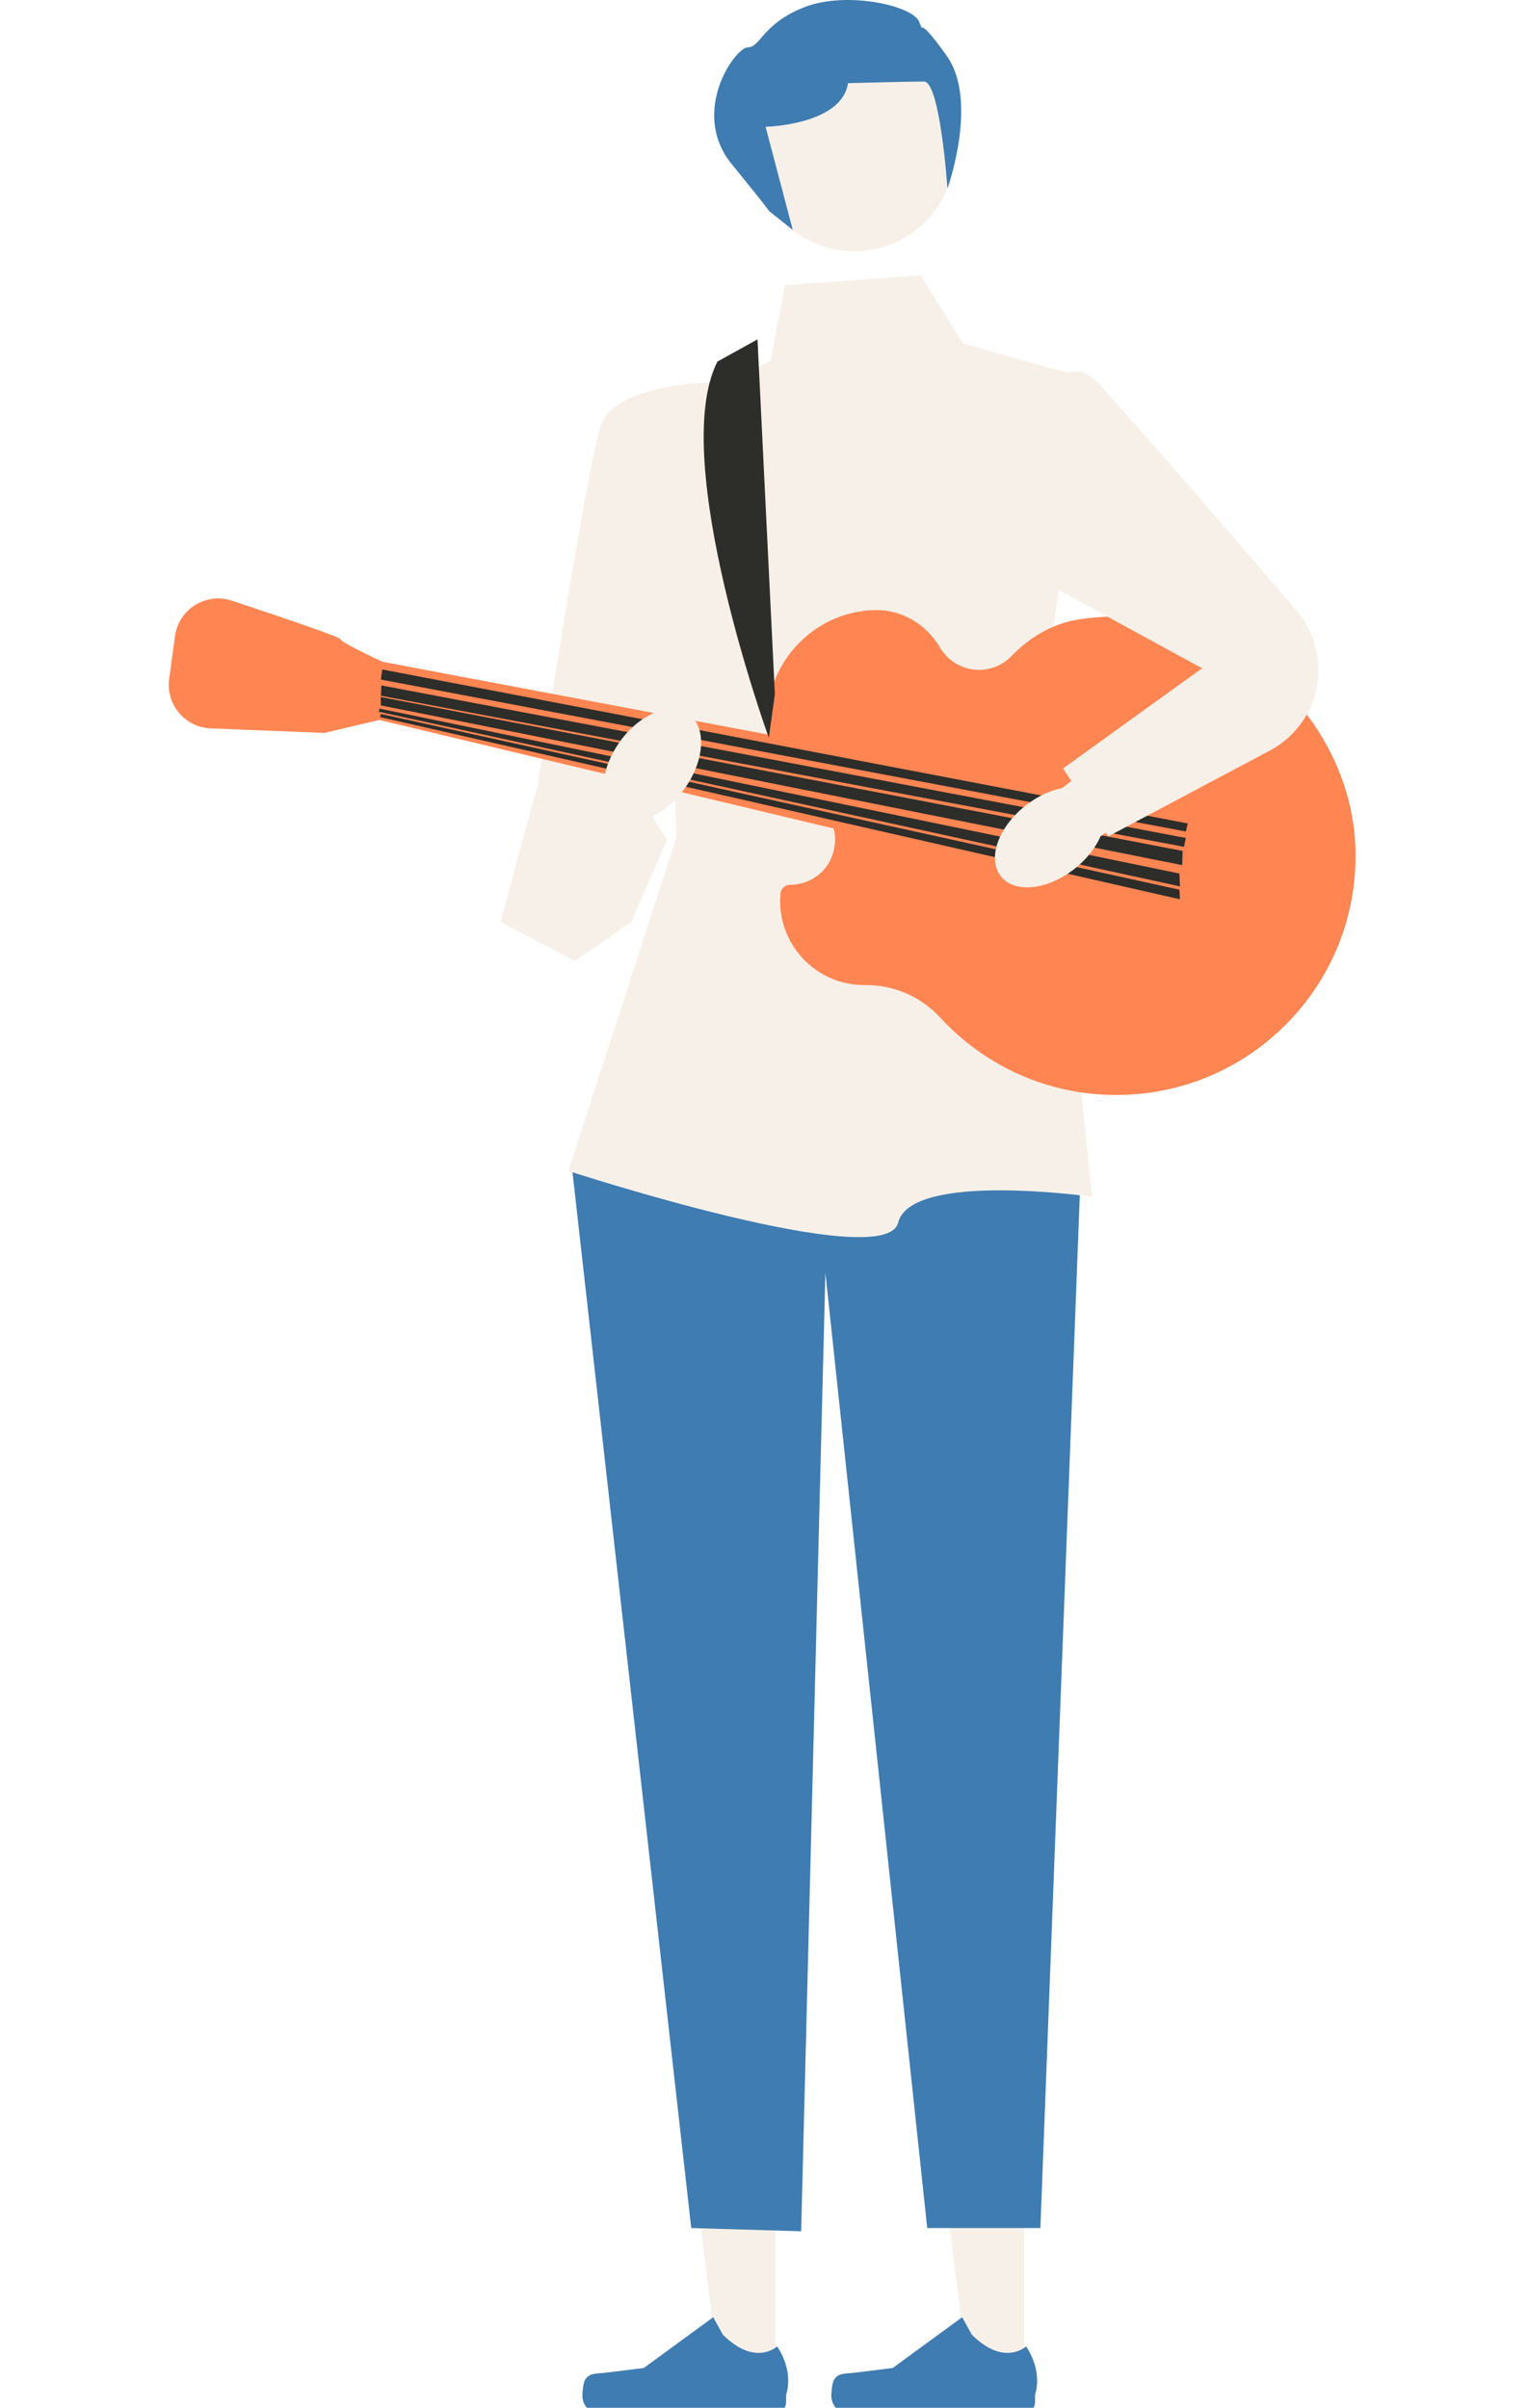 <svg width="257" height="405" viewBox="0 0 257 405" fill="none" xmlns="http://www.w3.org/2000/svg">
<g clip-path="url(#clip0_291_2)">
<path d="M172.279 400.518L162.935 400.517L158.49 364.473L172.281 364.474L172.279 400.518Z" fill="#F7F0E8"/>
<path d="M140.264 400.306C139.973 400.796 139.819 402.377 139.819 402.947C139.819 404.699 141.239 406.119 142.991 406.119H171.93C173.125 406.119 174.094 405.15 174.094 403.955V402.75C174.094 402.75 175.525 399.129 172.578 394.666C172.578 394.666 168.915 398.161 163.441 392.687L161.827 389.763L150.142 398.308L143.666 399.105C142.249 399.28 140.993 399.078 140.264 400.306Z" fill="#3E7CB1"/>
<path d="M130.411 400.518L121.067 400.517L116.621 364.473L130.413 364.474L130.411 400.518Z" fill="#F7F0E8"/>
<path d="M98.396 400.306C98.105 400.796 97.951 402.377 97.951 402.947C97.951 404.699 99.371 406.119 101.123 406.119H130.062C131.257 406.119 132.225 405.15 132.225 403.955V402.75C132.225 402.75 133.657 399.129 130.709 394.666C130.709 394.666 127.046 398.161 121.573 392.687L119.958 389.763L108.274 398.308L101.798 399.105C100.381 399.28 99.124 399.078 98.396 400.306Z" fill="#3E7CB1"/>
<path d="M173.082 174.391L181.782 196.685L174.985 374.761H155.954L138.826 214.085L134.748 375.305L116.261 374.761L96.142 195.869L109.464 179.829L173.082 174.391Z" fill="#3E7CB1"/>
<path d="M132.029 47.971L154.866 46.34L161.935 57.758L183.141 63.739L175.257 118.929L183.685 201.307C183.685 201.307 153.235 196.957 151.06 205.657C148.885 214.356 95.598 196.957 95.598 196.957L113.814 140.679L112.182 96.636L107.289 71.08L129.582 60.749L132.029 47.971Z" fill="#F7F0E8"/>
<path d="M121.698 64.283C121.698 64.283 103.5 64.011 101.044 71.624C98.589 79.236 90.433 131.979 90.433 131.979L84.18 155.088L112.182 141.223L106.201 131.994L125.776 94.461L121.698 64.283Z" fill="#F7F0E8"/>
<path d="M132.831 148.835C135.84 148.838 138.637 147.104 139.807 144.332C140.692 142.235 140.609 140.224 139.947 138.499C140.16 138.411 140.371 138.319 140.589 138.241C140.269 138.111 139.957 137.964 139.646 137.818C138.562 135.657 136.484 134.089 134.009 133.709C130.943 130.424 129.058 126.024 129.039 121.181C128.998 111.199 137.095 102.862 147.074 102.622C147.152 102.621 147.231 102.619 147.309 102.618C151.778 102.567 155.831 105.066 158.095 108.919C159.416 111.167 161.857 112.676 164.654 112.676C166.795 112.676 168.726 111.791 170.107 110.367C173.115 107.265 176.882 104.957 181.145 104.248C183.944 103.783 186.842 103.608 189.806 103.755C210.099 104.764 227.557 122.749 227.991 143.062C228.473 165.687 210.278 184.179 187.763 184.179C176.048 184.179 165.507 179.169 158.156 171.177C154.892 167.629 150.319 165.641 145.498 165.691C145.449 165.691 145.4 165.691 145.351 165.691C137.543 165.691 131.214 159.362 131.214 151.554C131.214 151.121 131.235 150.693 131.275 150.271C131.351 149.481 132.038 148.834 132.831 148.835Z" fill="#FF8552"/>
<path d="M199.725 136.873L64.333 111.317L63.789 121.104L198.094 153.185L199.725 136.873Z" fill="#FF8552"/>
<path d="M65.964 112.948L64.333 111.317C64.333 111.317 57.264 108.054 57.264 107.511C57.264 107.17 46.826 103.635 39.017 101.037C34.655 99.586 30.049 102.457 29.428 107.011L28.45 114.188C27.865 118.479 31.102 122.342 35.43 122.515L54.546 123.279L63.789 121.104L65.964 112.948Z" fill="#FF8552"/>
<path d="M199.453 139.863L199.776 138.509L64.297 112.608L64.061 114.307L199.453 139.863Z" fill="#2D2D2A"/>
<path d="M199.143 142.436L199.453 140.951L64.15 115.289L64.061 117.026L199.143 142.436Z" fill="#2D2D2A"/>
<path d="M198.833 145.518L198.91 143.126L64.044 117.241L64.061 118.657L198.833 145.518Z" fill="#2D2D2A"/>
<path d="M198.471 149.098L198.366 146.932L63.847 119.193L63.731 119.724L198.471 149.098Z" fill="#2D2D2A"/>
<path d="M198.469 151.269L198.366 149.651L64.049 120.09L63.929 120.62L198.469 151.269Z" fill="#2D2D2A"/>
<path d="M120.67 60.816L127.407 57.086L130.329 116.754L129.31 124.095C129.31 124.095 112.302 77.196 120.67 60.816Z" fill="#2D2D2A"/>
<path d="M143.72 42.261C153.029 42.261 160.576 34.715 160.576 25.405C160.576 16.096 153.029 8.549 143.72 8.549C134.41 8.549 126.864 16.096 126.864 25.405C126.864 34.715 134.41 42.261 143.72 42.261Z" fill="#F7F0E8"/>
<path d="M129.31 35.465L133.34 38.681L128.767 21.327C128.767 21.327 141.545 21.055 142.632 13.987C142.632 13.987 152.691 13.715 155.41 13.715C158.129 13.715 159.356 31.704 159.356 31.704C159.356 31.704 164.654 16.977 159.216 9.365C153.779 1.752 155.682 6.374 154.595 3.656C153.507 0.937 142.36 -1.564 135.292 1.209C128.223 3.981 127.951 7.933 125.776 7.969C123.601 8.005 115.989 18.88 123.057 27.58C130.126 36.28 129.31 35.465 129.31 35.465Z" fill="#3E7CB1"/>
<path d="M180.807 146.078C182.805 144.484 184.277 142.57 185.107 140.679L205.099 126.695L198.166 117.377L178.633 132.566C176.605 132.955 174.412 133.965 172.414 135.56C167.85 139.201 166.029 144.508 168.346 147.413C170.664 150.317 176.243 149.72 180.807 146.078Z" fill="#F7F0E8"/>
<path d="M104.214 124.806C102.731 126.888 101.842 129.133 101.565 131.179L86.189 150.122L95.417 157.175L110.02 137.2C111.863 136.268 113.693 134.693 115.175 132.611C118.562 127.854 118.854 122.251 115.827 120.096C112.8 117.941 107.601 120.05 104.214 124.806Z" fill="#F7F0E8"/>
<path d="M174.441 67.274C174.441 67.274 179.335 59.117 184.229 64.011C188.101 67.883 209.337 92.525 218.033 102.641C220.43 105.431 221.747 108.985 221.747 112.664C221.747 118.354 218.605 123.58 213.58 126.248L186.404 140.679L178.791 129.26L202.172 112.404L166.285 92.83L174.441 67.274Z" fill="#F7F0E8"/>
<path d="M88.508 142.436L84.18 155.088L96.686 161.613L106.201 155.088L112.182 141.223L94.511 136.057" fill="#F7F0E8"/>
</g>
<defs>
<clipPath id="clip0_291_2">
<rect width="257" height="407" fill="white"/>
</clipPath>
</defs>
</svg>

